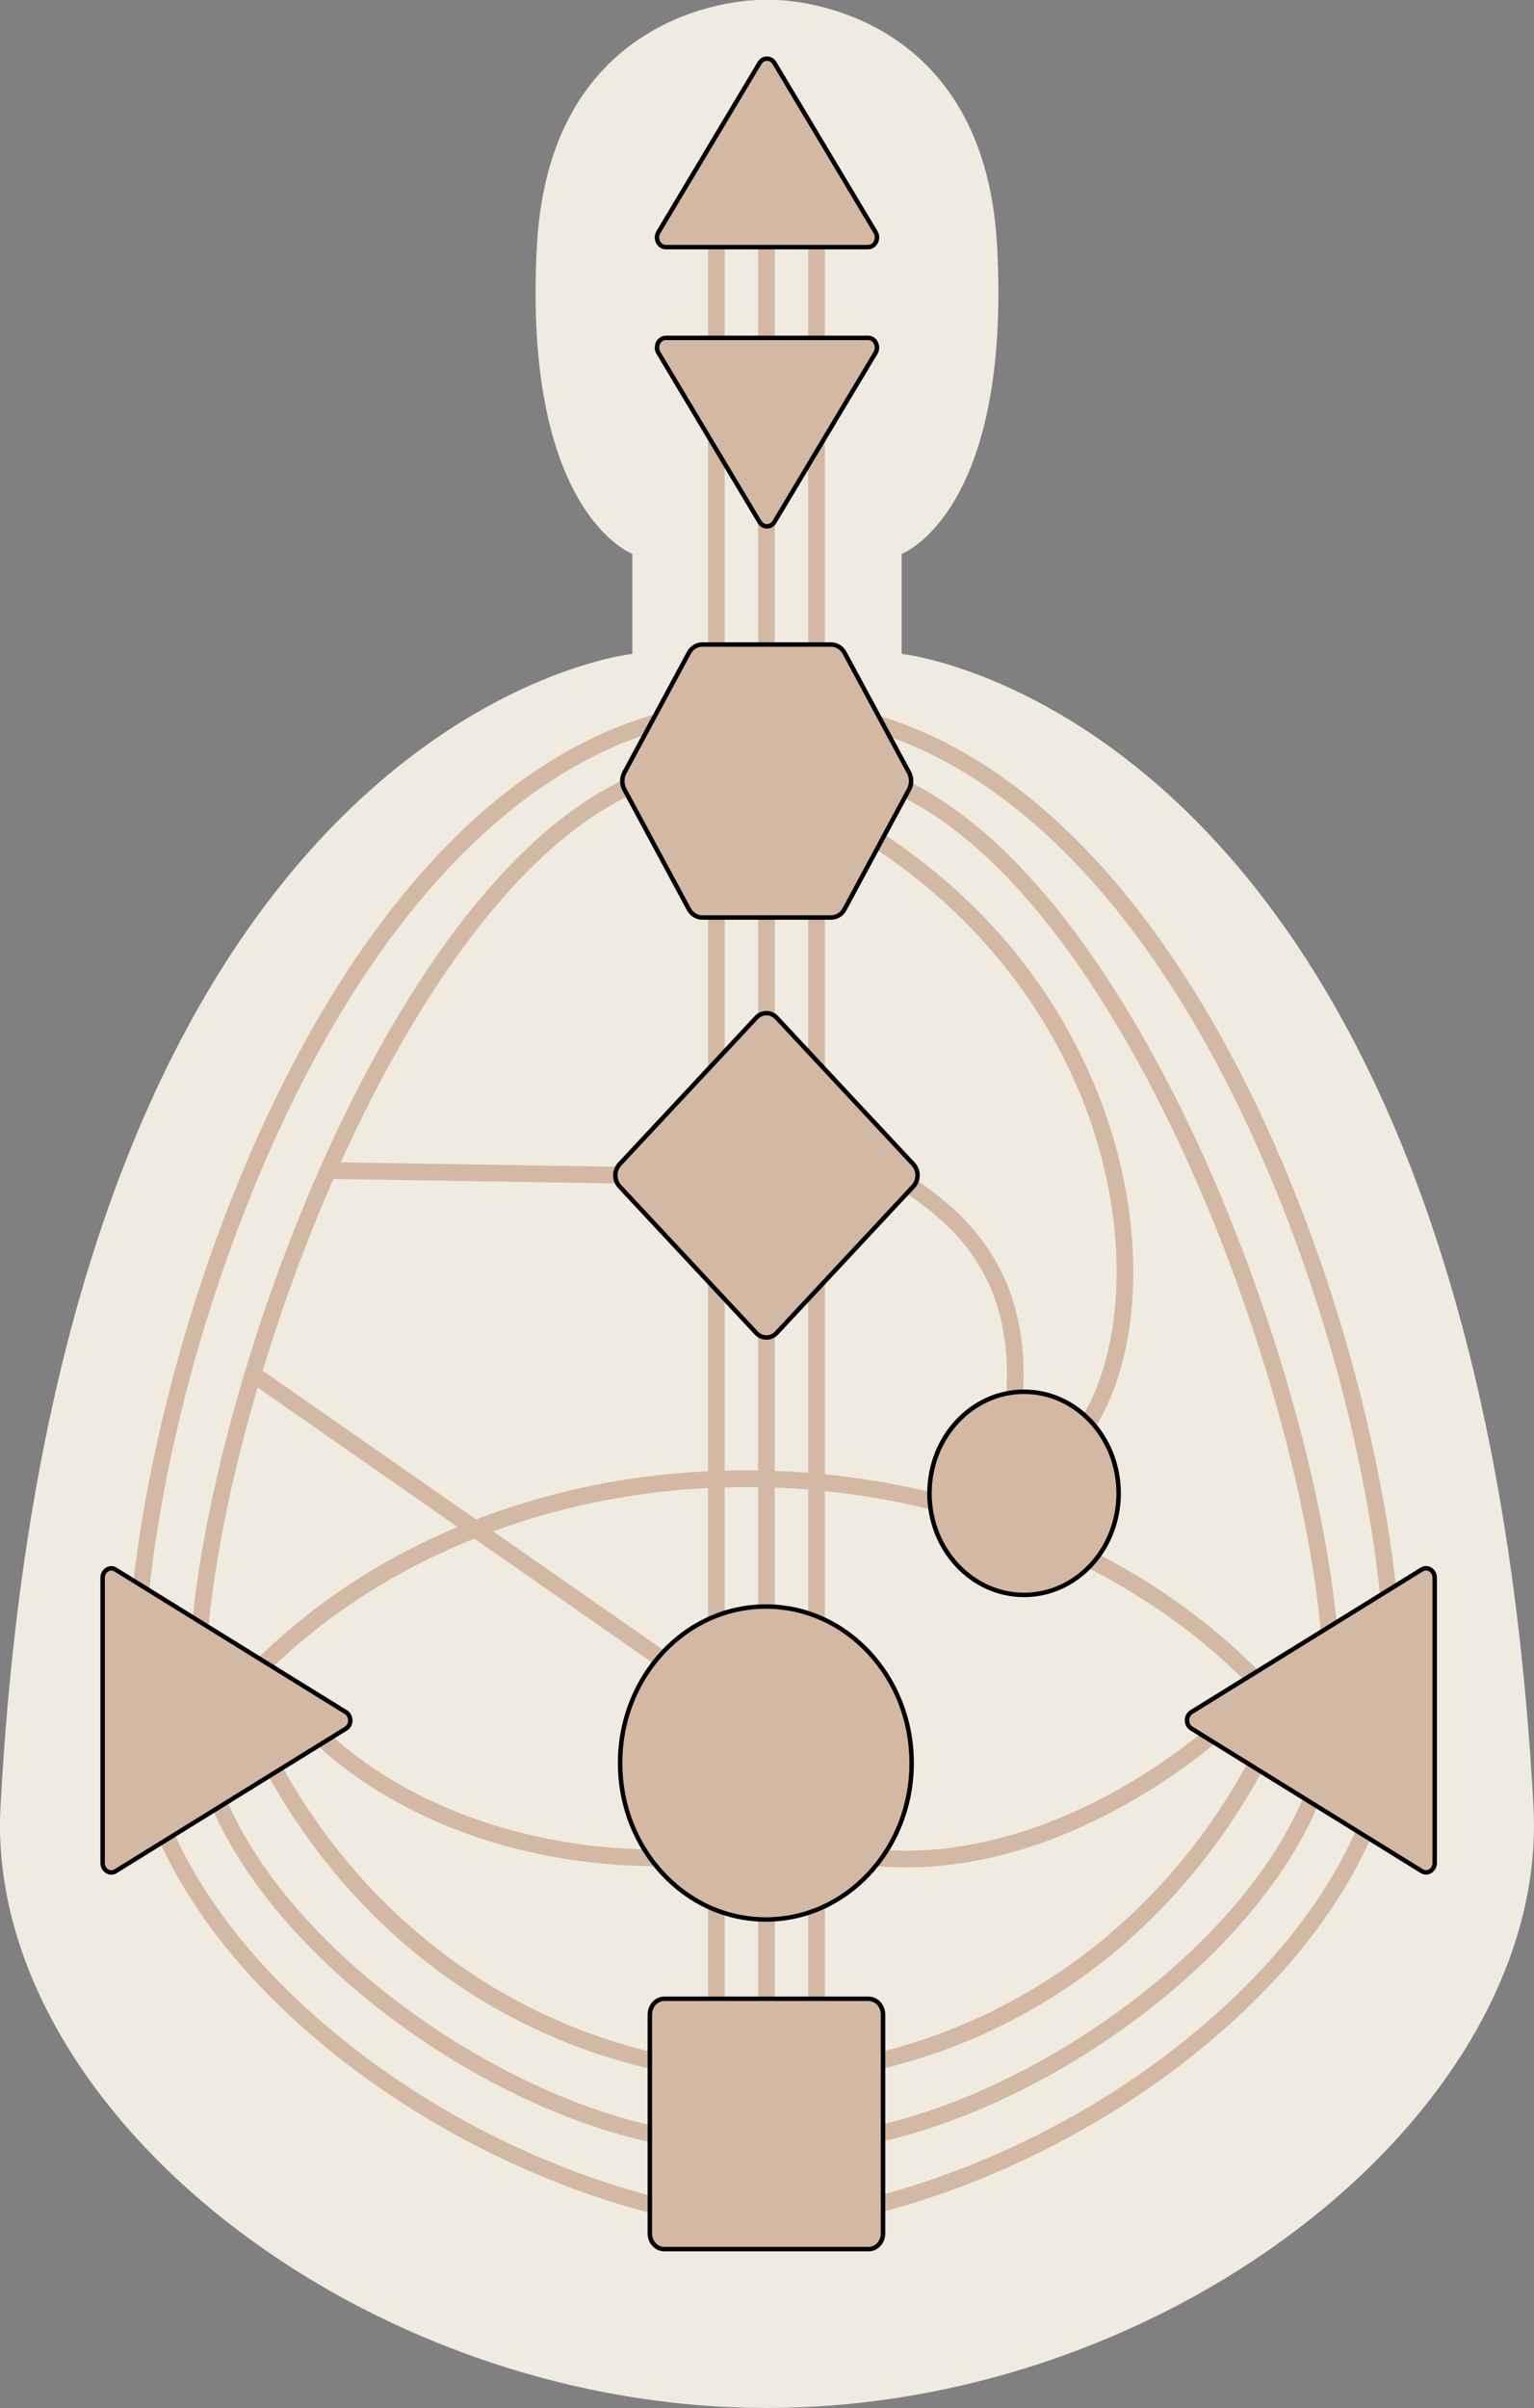 <?xml version="1.0" encoding="UTF-8" standalone="no"?><svg xmlns="http://www.w3.org/2000/svg" xmlns:xlink="http://www.w3.org/1999/xlink" fill="#000000" height="1414.6" preserveAspectRatio="xMidYMid meet" version="1" viewBox="0.0 0.0 901.7 1414.6" width="901.7" zoomAndPan="magnify"><rect x="0.0" y="0.0" width="901.7" height="1414.6" fill="#808080" stroke="none"/><defs><clipPath id="a"><path d="M 0 0 L 901.691 0 L 901.691 1414.559 L 0 1414.559 Z M 0 0"/></clipPath></defs><g><g clip-path="url(#a)" id="change1_1"><path d="M 450.844 1414.559 C 210.777 1414.559 -9.195 1237.781 0.297 1061.27 C 34.816 419.18 371.691 384.129 371.691 384.129 L 371.691 325.391 C 371.691 325.391 307.059 301.34 315.59 144.398 C 323.438 0 445.762 0 445.762 0 L 455.926 0 C 455.926 0 578.25 0 586.098 144.398 C 594.629 301.34 529.992 325.391 529.992 325.391 L 529.992 384.129 C 529.992 384.129 866.871 419.18 901.391 1061.27 C 910.879 1237.781 690.91 1414.559 450.844 1414.559" fill="#f0ebe1"/></g><g id="change2_1"><path d="M 455.422 1203.172 L 445.609 1203.172 L 445.609 131.191 L 455.422 131.191 L 455.422 1203.172" fill="#d3b8a3"/></g><g id="change2_2"><path d="M 425.984 1203.172 L 416.176 1203.172 L 416.176 131.191 L 425.984 131.191 L 425.984 1203.172" fill="#d3b8a3"/></g><g id="change2_3"><path d="M 484.859 1203.172 L 475.047 1203.172 L 475.047 131.191 L 484.859 131.191 L 484.859 1203.172" fill="#d3b8a3"/></g><g id="change2_4"><path d="M 385.73 1096.32 C 315.77 1095.949 264.633 1075.859 234.051 1059.07 C 200.738 1040.781 184.195 1022.711 183.508 1021.941 L 190.785 1015.359 L 187.148 1018.648 L 190.781 1015.359 C 190.941 1015.539 207.172 1033.199 239.191 1050.699 C 268.715 1066.84 318.113 1086.148 385.781 1086.512 L 385.73 1096.32" fill="#d3b8a3"/></g><g id="change2_5"><path d="M 532.727 1097.039 C 526.93 1097.039 521.188 1096.789 515.508 1096.301 L 516.352 1086.52 C 570.09 1091.172 619.68 1071.559 651.812 1054.289 C 686.863 1035.461 709.379 1015.219 709.602 1015.02 L 716.191 1022.289 C 715.25 1023.141 692.73 1043.41 656.695 1062.809 C 635.512 1074.219 614.062 1082.922 592.945 1088.672 C 572.492 1094.238 552.309 1097.039 532.727 1097.039" fill="#d3b8a3"/></g><g id="change2_6"><path d="M 386.855 1301.199 C 348.82 1291.691 311.184 1277.148 274.984 1257.98 C 239.422 1239.148 206.918 1216.762 178.371 1191.422 C 118.098 1137.922 81.762 1076.43 76.051 1018.289 C 72.301 980.121 76.461 927.207 87.758 869.293 C 99.973 806.684 119.5 742.746 144.227 684.402 C 172.742 617.109 206.551 560.543 244.707 516.27 C 288.82 465.078 337.48 432.141 389.324 418.367 L 391.844 427.852 C 298.656 452.605 213.926 545.078 153.262 688.23 C 97.609 819.555 79.289 950.883 85.816 1017.328 C 91.285 1073.012 126.469 1132.23 184.883 1184.078 C 242.023 1234.801 314.598 1273.02 389.238 1291.68 L 386.855 1301.199" fill="#d3b8a3"/></g><g id="change2_7"><path d="M 384.559 1215.879 C 330.512 1203.621 281.816 1179.371 239.816 1143.809 C 200.953 1110.898 168.48 1068.172 145.91 1020.25 L 154.785 1016.07 C 200.914 1114 285.453 1183.34 386.73 1206.309 L 384.559 1215.879" fill="#d3b8a3"/></g><g id="change2_8"><path d="M 387.422 1259.551 C 327.793 1247.738 260.223 1213.102 206.672 1166.891 C 179.266 1143.238 157.082 1118.121 140.734 1092.25 C 123.027 1064.219 113.145 1036.691 111.359 1010.43 C 106.387 937.262 134.387 813.523 181.031 702.52 C 206.227 642.562 235.781 589.102 266.496 547.914 C 301.898 500.445 338.68 468.859 375.812 454.031 L 379.453 463.145 C 344.023 477.293 308.668 507.785 274.363 553.777 C 244.113 594.34 214.969 647.086 190.078 706.32 C 143.969 816.039 116.27 937.988 121.148 1009.77 C 128.289 1114.801 273.695 1227.031 389.328 1249.93 L 387.422 1259.551" fill="#d3b8a3"/></g><g id="change2_9"><path d="M 511.793 1301.199 L 509.414 1291.68 C 584.055 1273.02 656.629 1234.801 713.766 1184.078 C 772.184 1132.23 807.367 1073.012 812.836 1017.328 C 819.363 950.883 801.043 819.555 745.391 688.23 C 684.727 545.078 599.996 452.605 506.809 427.852 L 509.328 418.367 C 561.172 432.141 609.828 465.078 653.945 516.27 C 692.102 560.543 725.906 617.109 754.426 684.402 C 779.148 742.746 798.676 806.684 810.895 869.293 C 822.191 927.207 826.352 980.121 822.602 1018.289 C 816.891 1076.43 780.551 1137.922 720.281 1191.422 C 691.734 1216.762 659.23 1239.148 623.668 1257.98 C 587.469 1277.148 549.828 1291.691 511.793 1301.199" fill="#d3b8a3"/></g><g id="change2_10"><path d="M 511.23 1259.551 L 509.324 1249.93 C 624.953 1227.031 770.363 1114.801 777.5 1009.77 C 782.383 937.984 754.684 816.039 708.574 706.32 C 683.684 647.086 654.539 594.34 624.289 553.777 C 589.984 507.785 554.629 477.293 519.199 463.145 L 522.836 454.031 C 559.973 468.859 596.75 500.445 632.152 547.914 C 662.871 589.102 692.426 642.562 717.621 702.52 C 764.266 813.523 792.266 937.262 787.289 1010.43 C 785.508 1036.691 775.625 1064.219 757.914 1092.25 C 741.57 1118.121 719.387 1143.238 691.98 1166.891 C 638.426 1213.102 570.859 1247.738 511.23 1259.551" fill="#d3b8a3"/></g><g id="change2_11"><path d="M 513.117 1216.578 L 510.945 1207.012 C 612.223 1184.039 696.762 1114.699 742.891 1016.77 L 751.766 1020.949 C 729.195 1068.871 696.723 1111.602 657.859 1144.512 C 615.859 1180.07 567.164 1204.32 513.117 1216.578" fill="#d3b8a3"/></g><g id="change2_12"><path d="M 738.523 994.457 C 669.055 920.309 559.195 875.137 444.645 873.617 C 331.742 872.137 225.727 912.996 153.84 985.766 L 146.859 978.871 C 185.035 940.227 231.406 910.598 284.676 890.809 C 334.906 872.148 388.762 863.066 444.773 863.809 C 501.641 864.559 558.801 875.906 610.07 896.617 C 662.941 917.973 709.836 949.488 745.684 987.75 L 738.523 994.457" fill="#d3b8a3"/></g><g id="change2_13"><path d="M 600.949 824.414 L 591.172 823.57 C 597.277 752.969 563.328 720.867 529.316 698.777 L 534.66 690.547 C 568.984 712.84 607.539 748.203 600.949 824.414" fill="#d3b8a3"/></g><g id="change2_14"><path d="M 371.301 695.363 L 192.723 692.535 L 192.875 682.727 L 371.457 685.551 L 371.301 695.363" fill="#d3b8a3"/></g><g id="change2_15"><path d="M 387.781 979.773 L 145.875 811.23 L 151.484 803.18 L 393.391 971.723 L 387.781 979.773" fill="#d3b8a3"/></g><g id="change2_16"><path d="M 638.039 846.602 L 630.32 840.543 C 653.543 810.938 662.031 758.285 652.469 703.137 C 637.902 619.105 585.305 543.035 508.164 494.434 L 513.395 486.133 C 555.988 512.969 590.82 546.98 616.926 587.223 C 639.609 622.191 655.242 661.695 662.137 701.461 C 667.137 730.301 667.48 759.051 663.125 784.602 C 658.844 809.695 650.172 831.137 638.039 846.602" fill="#d3b8a3"/></g><g id="change3_1"><path d="M 450.844 309.199 C 449.043 309.199 447.445 308.262 446.457 306.609 L 387.043 207.281 C 385.926 205.422 385.898 203.078 386.977 201.18 C 387.949 199.461 389.57 198.48 391.43 198.48 L 510.258 198.48 C 512.113 198.48 513.738 199.461 514.711 201.18 C 515.789 203.078 515.762 205.422 514.645 207.281 L 455.227 306.609 C 454.242 308.262 452.645 309.199 450.844 309.199" fill="#d3b8a3"/></g><g id="change4_1"><path d="M 510.258 197.172 L 391.43 197.172 C 386.254 197.172 383.129 203.301 385.922 207.961 L 445.336 307.281 C 446.625 309.43 448.734 310.512 450.844 310.512 C 452.953 310.512 455.062 309.43 456.352 307.281 L 515.766 207.961 C 518.559 203.301 515.434 197.172 510.258 197.172 Z M 510.258 199.789 C 512.207 199.789 513.227 201.211 513.574 201.82 C 514.234 202.988 514.57 204.871 513.52 206.609 L 454.109 305.941 C 453.363 307.18 452.172 307.891 450.844 307.891 C 449.512 307.891 448.324 307.18 447.582 305.941 L 388.164 206.609 C 387.117 204.871 387.453 202.988 388.113 201.82 C 388.461 201.211 389.48 199.789 391.43 199.789 L 510.258 199.789"/></g><g id="change3_2"><path d="M 391.43 145.172 C 389.574 145.172 387.949 144.191 386.977 142.469 C 385.898 140.57 385.926 138.23 387.043 136.359 L 446.457 37.039 C 447.445 35.391 449.043 34.449 450.844 34.449 C 452.645 34.449 454.242 35.391 455.23 37.039 L 514.645 136.359 C 515.762 138.23 515.789 140.57 514.711 142.469 C 513.734 144.191 512.113 145.172 510.258 145.172 L 391.43 145.172" fill="#d3b8a3"/></g><g id="change4_2"><path d="M 450.844 33.141 C 448.734 33.141 446.625 34.211 445.336 36.371 L 385.922 135.691 C 383.129 140.352 386.254 146.48 391.43 146.48 L 510.258 146.48 C 515.434 146.48 518.559 140.352 515.766 135.691 L 456.352 36.371 C 455.062 34.211 452.953 33.141 450.844 33.141 Z M 450.844 35.75 C 452.172 35.75 453.363 36.469 454.105 37.711 L 513.52 137.031 C 514.57 138.781 514.234 140.66 513.57 141.828 C 513.223 142.441 512.207 143.871 510.258 143.871 L 391.43 143.871 C 389.48 143.871 388.465 142.441 388.117 141.828 C 387.453 140.66 387.117 138.781 388.168 137.031 L 447.582 37.711 C 448.324 36.469 449.516 35.75 450.844 35.75"/></g><g id="change3_3"><path d="M 65.426 1099.988 C 62.973 1099.988 60.328 1097.859 60.328 1094.43 L 60.328 926.879 C 60.328 923.449 62.973 921.324 65.422 921.324 C 66.297 921.324 67.137 921.57 67.918 922.055 L 203.332 1005.84 C 204.945 1006.828 205.91 1008.641 205.91 1010.66 C 205.91 1012.68 204.945 1014.48 203.332 1015.48 L 67.918 1099.262 C 67.137 1099.738 66.297 1099.988 65.426 1099.988" fill="#d3b8a3"/></g><g id="change4_3"><path d="M 65.422 920.016 C 62.086 920.016 59.02 922.879 59.02 926.879 L 59.02 1094.43 C 59.02 1098.43 62.086 1101.301 65.426 1101.301 C 66.488 1101.301 67.582 1101.012 68.609 1100.371 L 204.02 1016.59 C 208.285 1013.949 208.285 1007.359 204.02 1004.719 L 68.609 920.941 C 67.578 920.305 66.488 920.016 65.422 920.016 Z M 65.426 922.633 C 66.047 922.633 66.656 922.812 67.23 923.168 L 202.645 1006.949 C 203.871 1007.711 204.602 1009.09 204.602 1010.66 C 204.602 1012.219 203.871 1013.609 202.645 1014.371 L 67.23 1098.148 C 66.656 1098.5 66.051 1098.68 65.426 1098.68 C 63.602 1098.68 61.637 1097.059 61.637 1094.43 L 61.637 926.879 C 61.637 924.258 63.602 922.633 65.426 922.633"/></g><g id="change3_4"><path d="M 838.227 1099.941 C 837.355 1099.941 836.516 1099.691 835.73 1099.199 L 700.316 1015.43 C 698.703 1014.43 697.738 1012.621 697.738 1010.602 C 697.738 1008.578 698.703 1006.781 700.32 1005.781 L 835.73 922.008 C 836.516 921.52 837.355 921.273 838.227 921.273 C 840.676 921.273 843.324 923.398 843.324 926.832 L 843.324 1094.379 C 843.324 1097.809 840.68 1099.941 838.227 1099.941" fill="#d3b8a3"/></g><g id="change4_4"><path d="M 838.227 919.965 C 837.164 919.965 836.07 920.258 835.043 920.895 L 699.629 1004.672 C 695.363 1007.309 695.363 1013.898 699.629 1016.539 L 835.043 1100.309 C 836.07 1100.949 837.164 1101.25 838.23 1101.25 C 841.566 1101.25 844.633 1098.379 844.633 1094.379 L 844.633 926.832 C 844.633 922.828 841.566 919.965 838.227 919.965 Z M 838.227 922.582 C 840.047 922.582 842.016 924.207 842.016 926.832 L 842.016 1094.379 C 842.016 1097.012 840.051 1098.629 838.23 1098.629 C 837.605 1098.629 836.996 1098.449 836.418 1098.09 L 701.008 1014.32 C 699.781 1013.559 699.047 1012.172 699.047 1010.602 C 699.047 1009.039 699.781 1007.648 701.008 1006.891 L 836.418 923.117 C 836.992 922.762 837.602 922.582 838.227 922.582"/></g><g id="change3_5"><path d="M 412.812 539.008 C 409.566 539.008 406.535 537.121 404.906 534.09 L 367.035 463.801 C 365.379 460.727 365.379 456.902 367.035 453.828 L 404.902 383.551 C 406.535 380.512 409.566 378.629 412.812 378.629 L 488.547 378.629 C 491.793 378.629 494.824 380.512 496.457 383.551 L 534.324 453.828 C 535.98 456.902 535.98 460.727 534.324 463.801 L 496.457 534.086 C 494.824 537.121 491.793 539.008 488.547 539.008 L 412.812 539.008" fill="#d3b8a3"/></g><g id="change4_5"><path d="M 488.547 377.32 L 412.812 377.32 C 409.078 377.32 405.617 379.461 403.754 382.93 L 365.887 453.207 C 364.016 456.676 364.016 460.953 365.887 464.422 L 403.754 534.707 C 405.617 538.18 409.078 540.316 412.812 540.316 L 488.547 540.316 C 492.281 540.316 495.742 538.18 497.605 534.707 L 535.477 464.422 C 537.348 460.953 537.348 456.676 535.477 453.207 L 497.605 382.93 C 495.742 379.461 492.281 377.32 488.547 377.32 Z M 488.547 379.93 C 491.312 379.93 493.902 381.559 495.305 384.172 L 533.172 454.449 C 534.625 457.141 534.625 460.488 533.172 463.18 L 495.301 533.469 C 493.902 536.078 491.312 537.699 488.547 537.699 L 412.812 537.699 C 410.047 537.699 407.461 536.078 406.055 533.469 L 368.188 463.18 C 366.734 460.488 366.734 457.141 368.188 454.445 L 406.059 384.172 C 407.461 381.559 410.047 379.93 412.812 379.93 L 488.547 379.93"/></g><g id="change3_6"><path d="M 450.516 785.73 C 448.262 785.73 446.137 784.785 444.531 783.066 L 364.219 697 C 360.852 693.395 360.852 687.52 364.219 683.91 L 444.531 597.848 C 446.137 596.129 448.262 595.184 450.516 595.184 C 452.77 595.184 454.898 596.129 456.5 597.848 L 536.816 683.91 C 540.184 687.52 540.184 693.395 536.816 697 L 456.5 783.066 C 454.898 784.785 452.77 785.73 450.516 785.73" fill="#d3b8a3"/></g><g id="change4_6"><path d="M 450.516 593.871 C 448.004 593.871 445.492 594.898 443.574 596.953 L 363.262 683.02 C 359.43 687.129 359.43 693.785 363.262 697.895 L 443.574 783.961 C 445.492 786.012 448.004 787.039 450.516 787.039 C 453.027 787.039 455.539 786.012 457.457 783.961 L 537.77 697.895 C 541.605 693.785 541.605 687.129 537.77 683.02 L 457.457 596.953 C 455.539 594.898 453.027 593.871 450.516 593.871 Z M 450.516 596.488 C 452.406 596.488 454.191 597.289 455.543 598.738 L 535.859 684.805 C 538.766 687.922 538.766 692.992 535.859 696.109 L 455.543 782.176 C 454.191 783.625 452.406 784.422 450.516 784.422 C 448.629 784.422 446.844 783.625 445.488 782.176 L 365.176 696.109 C 362.266 692.992 362.266 687.922 365.176 684.805 L 445.488 598.738 C 446.844 597.289 448.629 596.488 450.516 596.488"/></g><g id="change3_7"><path d="M 390.488 1321.262 C 385.797 1321.262 381.984 1317.129 381.984 1312.059 L 381.984 1183.398 C 381.984 1178.32 385.797 1174.191 390.488 1174.191 L 510.547 1174.191 C 515.234 1174.191 519.051 1178.32 519.051 1183.398 L 519.051 1312.059 C 519.051 1317.129 515.234 1321.262 510.547 1321.262 L 390.488 1321.262" fill="#d3b8a3"/></g><g id="change4_7"><path d="M 510.547 1172.891 L 390.488 1172.891 C 385.062 1172.891 380.676 1177.59 380.676 1183.398 L 380.676 1312.059 C 380.676 1317.871 385.062 1322.57 390.488 1322.57 L 510.547 1322.57 C 515.969 1322.57 520.359 1317.871 520.359 1312.059 L 520.359 1183.398 C 520.359 1177.59 515.969 1172.891 510.547 1172.891 Z M 510.547 1175.5 C 514.516 1175.5 517.742 1179.051 517.742 1183.398 L 517.742 1312.059 C 517.742 1316.41 514.516 1319.949 510.547 1319.949 L 390.488 1319.949 C 386.52 1319.949 383.293 1316.41 383.293 1312.059 L 383.293 1183.398 C 383.293 1179.051 386.52 1175.5 390.488 1175.5 L 510.547 1175.5"/></g><g id="change3_8"><path d="M 450.188 1127.609 C 402.938 1127.609 364.496 1086.371 364.496 1035.691 C 364.496 985 402.938 943.766 450.188 943.766 C 497.441 943.766 535.879 985 535.879 1035.691 C 535.879 1086.371 497.441 1127.609 450.188 1127.609" fill="#d3b8a3"/></g><g id="change4_8"><path d="M 450.188 942.457 C 402.145 942.457 363.191 984.199 363.191 1035.691 C 363.191 1087.172 402.145 1128.91 450.188 1128.91 C 498.234 1128.91 537.188 1087.172 537.188 1035.691 C 537.188 984.199 498.234 942.457 450.188 942.457 Z M 450.188 945.074 C 472.691 945.074 493.859 954.477 509.793 971.547 C 525.773 988.672 534.574 1011.449 534.574 1035.691 C 534.574 1059.922 525.773 1082.699 509.793 1099.82 C 493.859 1116.898 472.691 1126.301 450.188 1126.301 C 427.688 1126.301 406.52 1116.898 390.586 1099.82 C 374.605 1082.699 365.809 1059.922 365.809 1035.691 C 365.809 1011.449 374.605 988.672 390.586 971.547 C 406.52 954.477 427.688 945.074 450.188 945.074"/></g><g id="change3_9"><path d="M 601.949 936.941 C 571.289 936.941 546.348 910.172 546.348 877.266 C 546.348 844.359 571.289 817.59 601.949 817.59 C 632.605 817.59 657.551 844.359 657.551 877.266 C 657.551 910.172 632.605 936.941 601.949 936.941" fill="#d3b8a3"/></g><g id="change4_9"><path d="M 601.949 816.281 C 570.516 816.281 545.039 843.582 545.039 877.266 C 545.039 910.949 570.516 938.25 601.949 938.25 C 633.379 938.25 658.859 910.949 658.859 877.266 C 658.859 843.582 633.379 816.281 601.949 816.281 Z M 601.949 818.898 C 631.887 818.898 656.242 845.082 656.242 877.266 C 656.242 909.449 631.887 935.633 601.949 935.633 C 572.012 935.633 547.656 909.449 547.656 877.266 C 547.656 845.082 572.012 818.898 601.949 818.898"/></g></g></svg>
